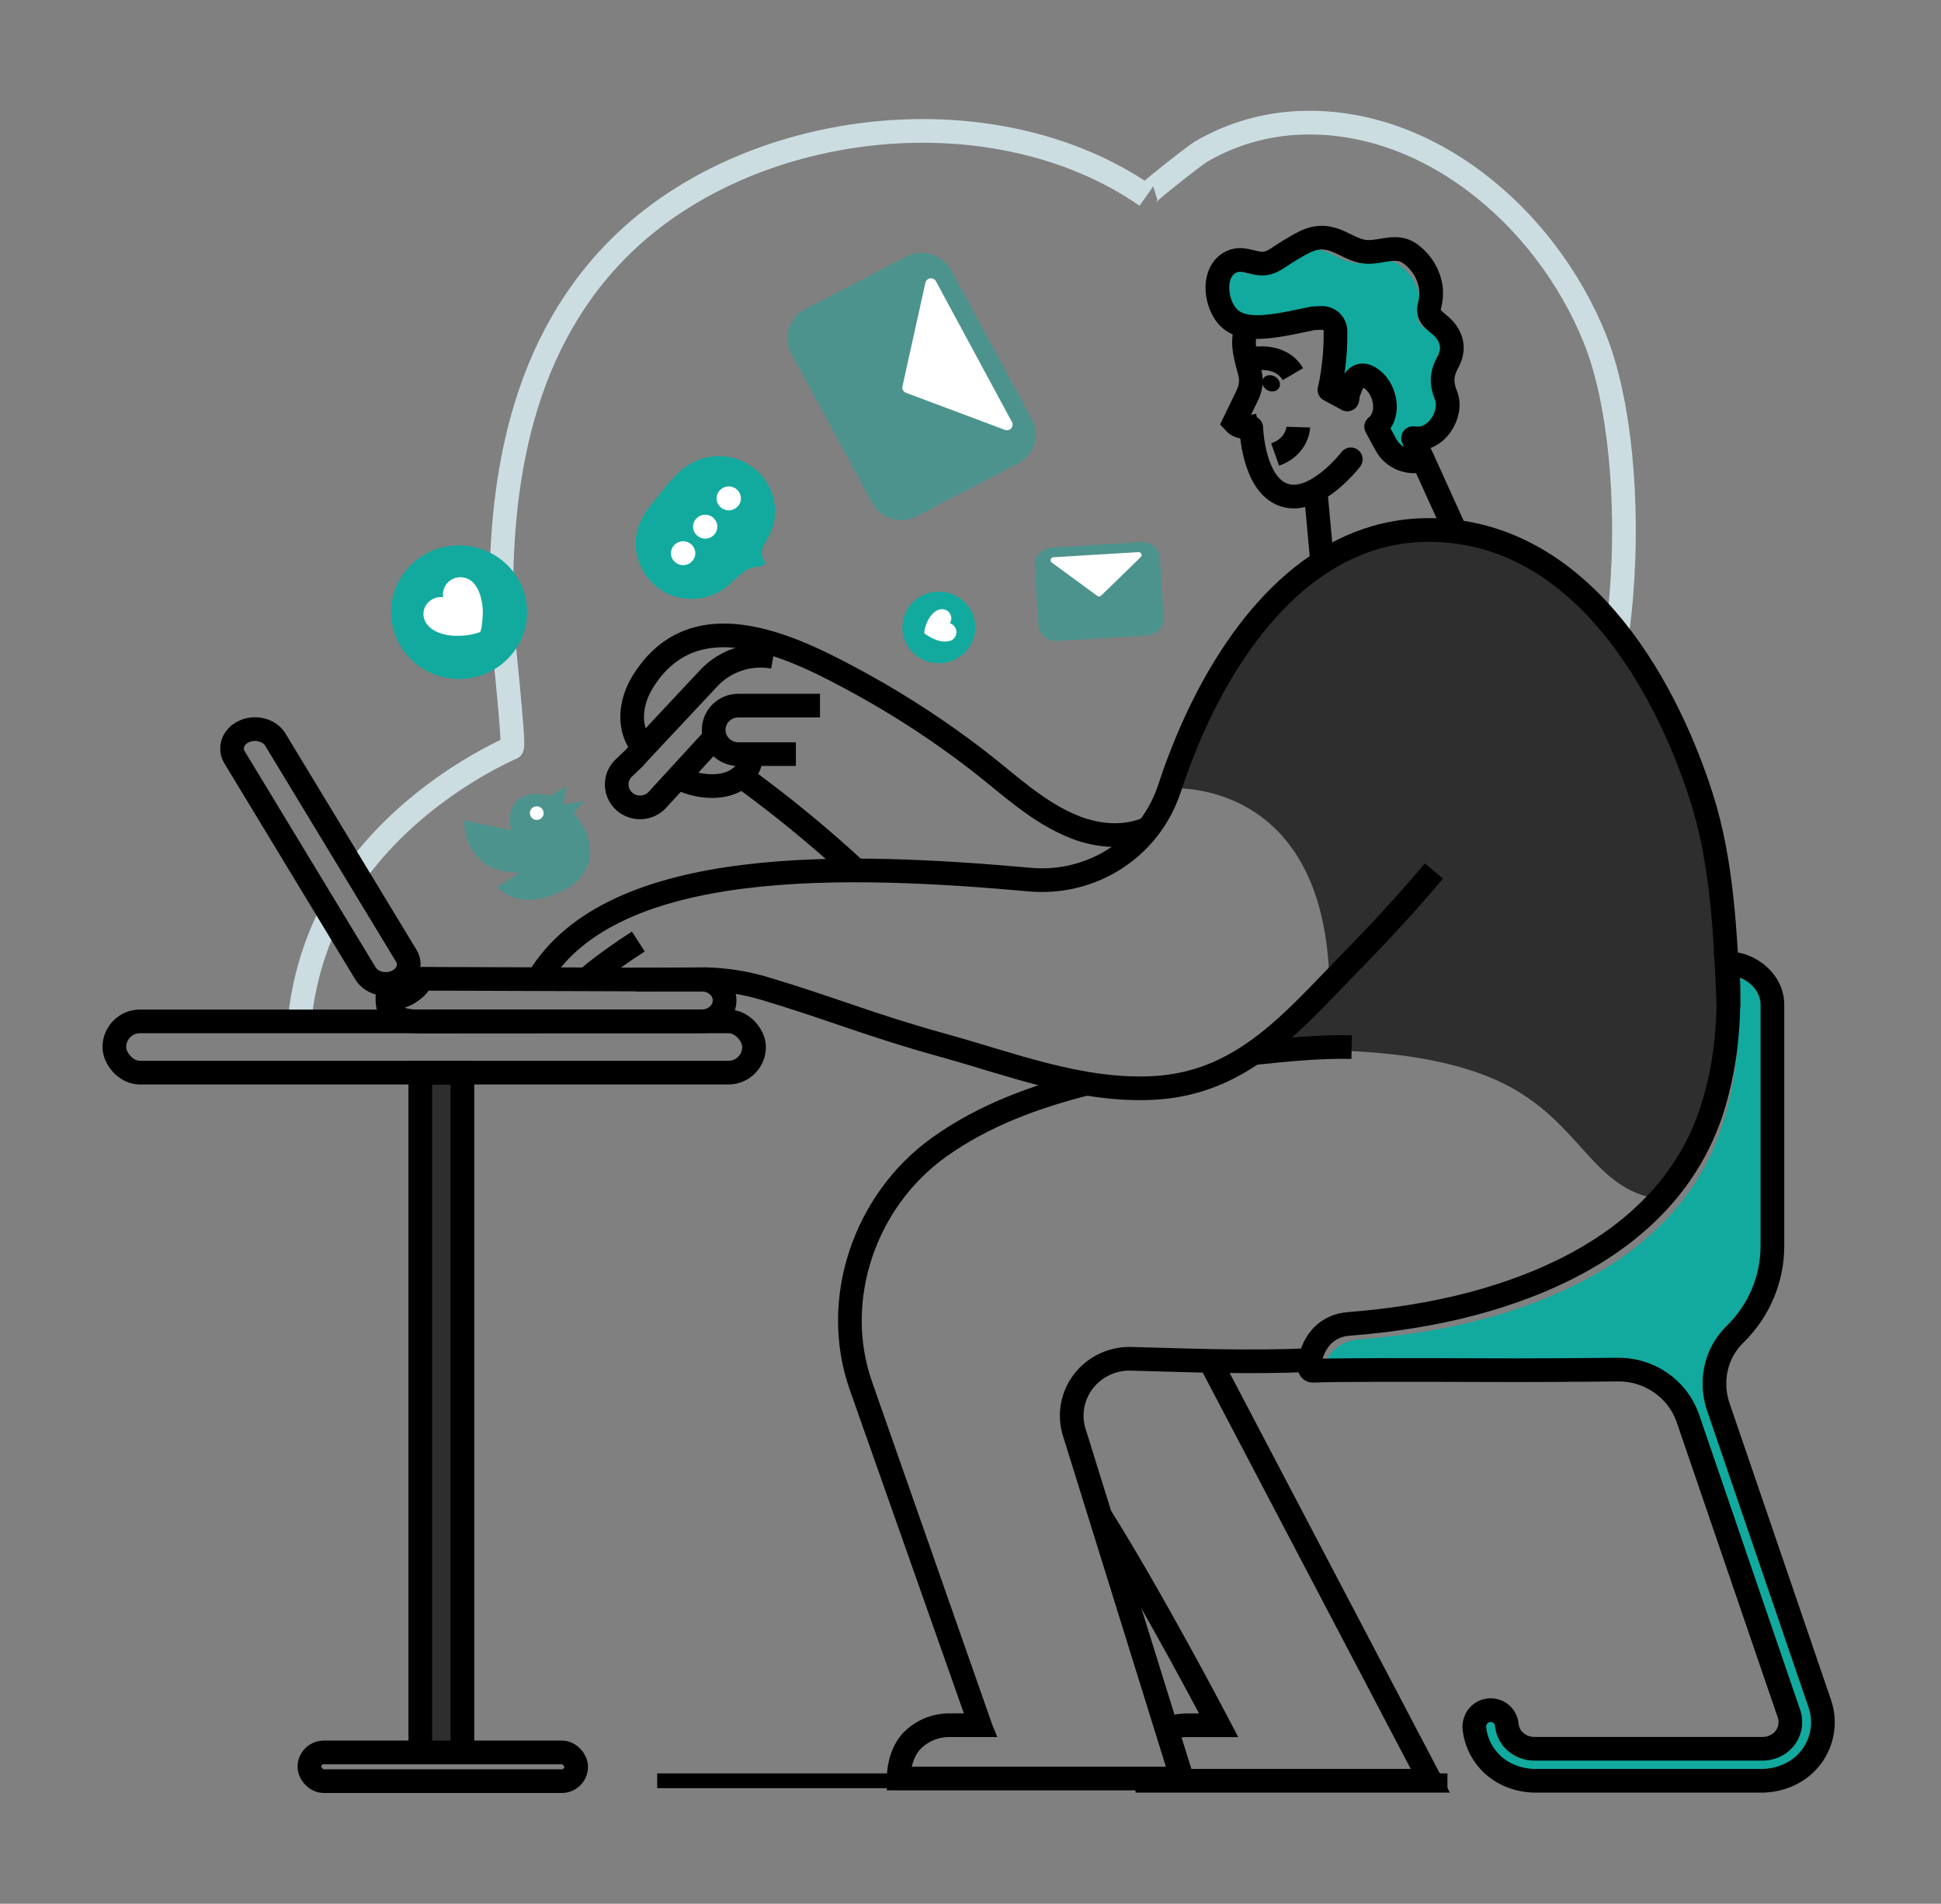 <svg width="414" height="406" viewBox="0 0 414 406" fill="none" xmlns="http://www.w3.org/2000/svg">
<rect x="0" y="0" width="414" height="406" fill="#808080" stroke="none"/>
<path d="M75.897 186.07C89.223 167.768 109.193 159.472 109.193 159.472C109.845 159.205 107.068 134.131 107.011 132.352C106.169 103.061 111.113 72.583 133.521 51.432C161.532 25.008 212.357 19.534 244.491 41.795C244.086 41.501 255.063 32.998 255.99 32.453C261.988 28.896 268.755 26.782 275.742 26.282C303.859 24.292 329.644 46.001 340.192 72.261C350.74 98.521 348.318 158.354 328.968 175.61" stroke="#CCDDE2" stroke-width="5.05"/>
<path d="M63.884 217.821C64.576 210.612 66.463 203.563 69.468 196.952C69.754 196.324 70.053 195.708 70.366 195.106" stroke="#CCDDE2" stroke-width="5.05"/>
<path d="M98.634 293.991C95.394 291.099 92.394 288.154 89.644 285.194" stroke="#CCDDE2" stroke-width="5.05"/>
<path d="M368.565 207.966C368.589 209.955 368.565 211.984 368.467 214.017C367.892 226.594 365.151 239.593 358.3 250.185C357.053 252.139 355.662 254.001 354.138 255.755C339.561 253.865 337.386 239.255 320.53 230.995C300.337 221.076 267.272 224.629 267.272 224.629L283.561 209.863C282.691 165.396 249.468 168.126 249.468 168.126L247.779 172.188C249.062 168.509 250.359 165.078 251.671 161.895L251.743 161.728C267.13 124.176 283.071 119.521 295.474 114.098C298.437 113.406 301.47 113.051 304.516 113.039C336.224 112.872 354.834 144.603 362.973 170.147C364.997 176.513 368.111 190.129 368.528 205.439C368.536 206.259 368.565 207.114 368.565 207.966Z" fill="#2E2E2E"/>
<path d="M386.38 374.63C383.919 377.96 379.857 379.774 375.671 379.774H327.567C323.829 379.826 320.242 378.325 317.691 375.64C317.667 375.64 317.691 375.64 317.691 375.64C317.52 375.47 317.36 375.289 317.213 375.099C315.706 373.264 314.763 371.044 314.496 368.701C314.253 366.549 315.881 364.635 318.084 364.722C319.81 364.788 321.221 366.097 321.388 367.786C321.388 367.957 321.424 368.124 321.449 368.291C321.627 369.262 322.061 370.17 322.708 370.925C323.867 372.271 325.591 373.021 327.385 372.958H375.877C377.634 372.988 379.316 372.261 380.481 370.969C381.802 369.467 382.22 367.393 381.582 365.51L359.923 302.227C359.747 301.742 359.537 301.269 359.296 300.811C356.7 295.422 351.147 292.012 345.079 292.081C335.961 292.189 324.384 292.213 323.295 292.213C299.029 292.125 287.987 292.125 281.913 292.284C282.33 290.818 283.083 289.465 284.116 288.329C284.116 288.329 284.14 288.305 284.14 288.294C285.621 286.742 287.649 285.805 289.809 285.671C298.806 284.947 307.714 283.626 316.367 281.319C331.636 277.252 346.201 270.278 356.32 259.061C361.245 253.632 364.968 247.256 367.252 240.337C369.025 234.843 370.142 229.166 370.581 223.419C370.737 221.605 370.835 219.777 370.872 217.936V217.853C370.872 217.431 370.897 216.997 370.897 216.576C370.952 213.954 370.83 211.331 370.532 208.725C373.176 208.746 375.709 209.776 377.594 211.598C377.759 212.027 377.881 212.471 377.958 212.923C378.032 213.352 378.068 213.786 378.068 214.22V265.686C378.076 272.786 375.19 279.595 370.054 284.589C365.843 288.687 364.645 294.906 366.641 300.377L388.166 363.314C389.486 367.146 388.82 371.37 386.38 374.63Z" fill="#12AA9E"/>
<path d="M89.648 373.042V228.759H98.633V373.102L89.648 373.042Z" fill="#2E2E2E"/>
<path d="M267.275 224.609C273.709 223.936 281.152 223.141 288.298 223.3" stroke="black" stroke-width="5.05"/>
<path d="M232.226 230.983C220.832 233.808 209.746 237.886 200.287 244.666C184.414 256.029 177.158 277.228 183.645 295.595C183.645 295.619 209.154 367.925 209.154 367.925H202.441C199.519 367.924 196.717 369.07 194.659 371.108C192.662 373.058 191.678 376.309 191.678 379.293H252.103L229.141 305.486C227.979 301.796 228.675 297.783 231.015 294.68C233.354 291.576 237.058 289.753 240.989 289.77C254.071 290.132 266.223 290.625 279.455 290.06" stroke="black" stroke-width="5.05"/>
<path d="M368.657 214.618V214.539C368.07 199.021 367.276 183.711 362.956 170.135C354.817 144.591 336.207 112.86 304.499 113.027C301.453 113.039 298.42 113.394 295.457 114.086C274.555 118.968 260.039 140.012 251.726 161.716L251.654 161.883C250.86 163.965 250.126 166.042 249.451 168.114C248.993 169.508 248.429 170.866 247.762 172.176C242.55 182.497 231.429 188.618 219.751 187.594C181.365 184.164 130.775 182.207 114.842 208.71" stroke="black" stroke-width="5.05"/>
<path d="M305.843 185.756C300.256 192.385 294.372 198.786 288.29 204.977C275.839 217.662 265.097 231.134 245.775 232.033C230.36 232.761 215.686 226.948 201.109 222.918C185.516 218.609 177.624 215.163 163.092 210.81C158.906 209.562 154.564 208.892 150.191 208.821L135.562 208.932" stroke="black" stroke-width="5.05"/>
<path d="M248.783 368.856C250.176 368.242 251.686 367.928 253.212 367.933H259.942C259.942 367.933 245.875 341.064 234.627 323.18" stroke="black" stroke-width="5.05"/>
<path d="M258.023 290.12L305.074 379.774H251.852H242.199" stroke="black" stroke-width="5.05"/>
<path fill-rule="evenodd" clip-rule="evenodd" d="M386.381 374.63C383.919 377.96 379.857 379.774 375.671 379.774H327.567C323.579 379.774 319.687 378.151 317.201 375.087C315.694 373.252 314.751 371.033 314.484 368.689C314.241 366.537 315.869 364.623 318.072 364.71C319.798 364.776 321.209 366.085 321.376 367.774C321.474 368.93 321.936 370.027 322.696 370.913C323.872 372.238 325.584 372.983 327.373 372.947H375.877C377.634 372.976 379.316 372.249 380.481 370.957C381.802 369.455 382.22 367.381 381.582 365.498L359.924 302.227C357.676 296.087 351.72 292.016 345.08 292.081C335.961 292.189 324.384 292.213 323.295 292.213C296.275 292.129 285.638 292.129 280.002 292.332C279.825 292.331 279.655 292.261 279.531 292.137C279.406 292.013 279.337 291.846 279.338 291.672C279.33 289.215 280.247 286.843 281.913 285.011C281.926 285.002 281.935 284.987 281.937 284.971C283.421 283.424 285.447 282.488 287.606 282.353C296.603 281.629 305.511 280.308 314.164 278C329.434 273.934 343.998 266.959 354.117 255.743C359.043 250.314 362.766 243.937 365.05 237.019C366.818 231.527 367.931 225.853 368.366 220.109C368.525 218.289 368.622 216.462 368.658 214.626V214.539C368.658 214.121 368.682 213.687 368.682 213.265C368.737 210.644 368.615 208.021 368.317 205.415C372.723 205.391 377.165 208.539 377.934 212.931C378.007 213.36 378.044 213.794 378.043 214.228V265.686C378.052 272.787 375.166 279.595 370.03 284.589C365.819 288.687 364.621 294.906 366.617 300.377L388.142 363.314C389.469 367.142 388.811 371.366 386.381 374.63V374.63Z" stroke="black" stroke-width="5.05"/>
<rect x="24.389" y="217.825" width="136.443" height="10.93" rx="5.465" stroke="black" stroke-width="5.05"/>
<rect x="65.993" y="373.726" width="56.902" height="6.119" rx="3.06" stroke="black" stroke-width="5.05"/>
<path fill-rule="evenodd" clip-rule="evenodd" d="M82.64 212.919V213.468C82.721 217.244 86.337 217.821 89.454 217.845L149.73 217.805C152.37 217.805 154.548 215.816 154.552 213.373V213.269C154.503 210.882 152.382 208.936 149.774 208.932C149.774 208.932 116.053 208.813 89.936 208.737C89.466 210.082 88.276 211.125 86.79 211.976C85.512 212.635 84.082 212.959 82.64 212.919Z" stroke="black" stroke-width="5.05"/>
<path fill-rule="evenodd" clip-rule="evenodd" d="M49.494 159.723C49.506 160.351 49.689 160.965 50.024 161.501L77.963 207.611C78.694 208.733 79.868 209.503 81.202 209.736C82.319 209.952 83.475 209.829 84.519 209.382C86.231 208.634 87.219 207.126 87.187 205.598C87.181 205.406 87.16 205.215 87.126 205.025C87.04 204.604 86.881 204.2 86.656 203.832L58.718 157.721C57.503 155.704 54.531 154.912 52.142 155.951C50.437 156.683 49.449 158.191 49.494 159.723V159.723Z" stroke="black" stroke-width="5.05"/>
<path d="M125.042 208.932C125.042 208.932 128.407 205.785 136.145 200.788" stroke="black" stroke-width="5.05"/>
<path d="M152.478 157.208L140.214 170.573C138.44 172.507 135.435 172.736 133.379 171.094C132.272 170.212 131.604 168.906 131.542 167.507C131.48 166.108 132.031 164.75 133.055 163.777L135.298 161.644C135.383 161.525 135.48 161.417 135.577 161.306L137.197 159.551L151.126 144.679C154.561 140.969 159.676 139.225 164.711 140.047L164.917 140.083" stroke="black" stroke-width="5.05"/>
<path d="M169.752 160.825H157.484C154.576 160.825 152.22 158.509 152.22 155.652C152.22 152.796 154.576 150.48 157.484 150.48H174.895" stroke="black" stroke-width="5.05"/>
<path d="M160.346 160.825C160.176 162.937 159.354 164.501 158.143 165.599C155.026 168.384 149.308 168.078 145.332 166.164" stroke="black" stroke-width="5.05"/>
<path d="M137.218 159.544C133.691 155.37 134.416 149.696 137.157 145.307C148.474 127.148 170.048 138.333 184.232 146.159C192.675 150.84 200.747 156.142 208.377 162.018C215.131 167.191 221.383 173.382 229.497 176.493C234.356 178.359 240.094 178.805 244.928 176.652" stroke="black" stroke-width="5.05"/>
<path d="M158.144 165.567C166.702 171.775 174.874 178.48 182.616 185.648" stroke="black" stroke-width="5.05"/>
<path d="M262.278 67.952C264.327 69.79 267.473 69.889 270.077 69.643C273.405 69.344 276.701 68.552 279.961 67.884L281.941 67.784H281.969C282.736 67.792 283.468 68.098 284.005 68.636C284.542 69.174 284.84 69.9 284.832 70.653C284.877 74.852 284.451 79.043 283.561 83.151L287.355 85.168C287.845 83.823 287.294 81.885 288.456 81.738C289.201 80.373 290.31 79.486 292.052 80.501C295.461 82.49 296.805 88.335 293.521 91.013L295.627 94.88C297.14 97.676 300.455 99.029 303.539 98.111L301.389 93.44C306.434 94.319 309.965 88.132 308.426 84.356C307.378 81.762 307.43 79.745 308.831 77.222C308.924 77.051 307.973 76.824 308.054 76.649C308.102 74.799 307.58 72.818 306.673 71.875C305.078 70.188 301.867 69.885 302.523 67.323C302.814 66.208 302.922 65.054 302.843 63.905C302.496 60.866 300.829 58.123 298.271 56.381C295.615 54.666 292.643 56.222 289.804 56.178C286.359 56.142 283.889 53.27 280.277 53.226C278.479 53.198 277.037 53.886 275.499 54.742C274.211 55.47 272.944 56.23 271.713 57.054C270.482 57.877 269.389 58.59 267.919 58.593C266.004 58.617 264.153 57.424 262.226 57.981C261.251 58.238 260.395 58.813 259.796 59.612C259.185 62.548 260.29 66.181 262.278 67.952Z" fill="#12AA9E"/>
<path d="M287.371 84.73C287.618 83.694 287.982 82.688 288.456 81.73C289.201 80.365 290.315 79.478 292.052 80.493C295.461 82.482 296.806 88.327 293.522 91.005L295.627 94.872C297.141 97.668 300.455 99.021 303.539 98.103" stroke="black" stroke-width="5.05" stroke-linecap="round" stroke-linejoin="round"/>
<path d="M301.389 93.432L303.531 98.111C304.069 99.229 305.612 102.667 307.228 106.24C308.377 108.798 309.576 111.432 310.467 113.37" stroke="black" stroke-width="5.05" stroke-linecap="round" stroke-linejoin="round"/>
<path d="M266.691 76.629C266.691 76.629 273.004 75.086 275.761 79.789" stroke="black" stroke-width="5.05"/>
<path d="M268.55 90.671C266.85 91.128 264.562 91.538 263.25 90.082L266.109 84.169C266.803 82.719 266.974 81.08 266.595 79.522C265.971 76.9 264.412 72.917 266.084 69.46" stroke="black" stroke-width="5.05"/>
<ellipse cx="1.659" cy="1.967" rx="1.659" ry="1.967" transform="matrix(0.523 -0.852 0.86 0.51 268.547 82.156)" fill="black"/>
<path d="M282.01 119.97L280.512 103.634" stroke="black" stroke-width="5.05"/>
<path d="M287.355 85.16C287.355 85.017 287.355 84.869 287.355 84.726C287.363 84.572 287.363 84.418 287.355 84.265" stroke="black" stroke-width="5.05" stroke-linecap="round" stroke-linejoin="round"/>
<path d="M287.359 85.164L286.055 84.476L283.561 83.143" stroke="black" stroke-width="5.05" stroke-linecap="round" stroke-linejoin="round"/>
<path d="M276.92 91.092C276.92 91.092 276.795 95.23 271.98 96.933" stroke="black" stroke-width="5.05"/>
<path d="M301.389 93.432C306.434 94.311 309.965 88.124 308.426 84.348C307.378 81.754 307.43 79.737 308.831 77.214C308.924 77.043 309.001 76.876 309.082 76.709C310.123 74.453 309.755 72.217 308.119 70.299C306.568 68.485 304.232 67.848 304.904 65.202C305.206 64.054 305.318 62.865 305.236 61.681C304.883 58.555 303.17 55.733 300.539 53.942C297.81 52.164 294.736 53.775 291.797 53.731C288.258 53.68 285.703 50.719 281.99 50.676C280.131 50.676 278.633 51.356 277.054 52.239C275.726 52.991 274.41 53.783 273.155 54.627C271.899 55.47 270.725 56.218 269.235 56.218C267.259 56.218 265.352 55.025 263.376 55.581C261.4 56.139 260.226 57.746 259.837 59.608C259.205 62.529 260.311 66.177 262.299 67.963C264.348 69.802 267.494 69.901 270.097 69.654C273.426 69.356 276.722 68.564 279.981 67.896L281.961 67.796H281.99C282.756 67.804 283.489 68.11 284.026 68.648C284.563 69.186 284.86 69.912 284.852 70.665C284.898 74.864 284.471 79.055 283.581 83.163" stroke="black" stroke-width="5.05"/>
<path d="M288.12 97.96C288.12 97.96 280.597 107.779 273.912 105.579C267.227 103.379 266.887 91.224 266.887 91.224" stroke="black" stroke-width="5.05" stroke-linecap="round" stroke-linejoin="round"/>
<path d="M89.648 373.042V228.759H98.633V373.102" stroke="black" stroke-width="5.05"/>
<ellipse cx="97.917" cy="130.55" rx="14.504" ry="14.252" fill="#12AA9E"/>
<path d="M92.244 134.226C91.82 133.941 91.443 133.594 91.127 133.196C89.968 131.786 90.064 129.748 91.349 128.449C92.171 127.618 93.341 127.213 94.512 127.355C94.249 125.734 95.111 124.137 96.624 123.442C98.138 122.747 99.937 123.121 101.035 124.359C102.164 125.616 102.695 127.486 102.893 129.134C102.996 129.993 103.009 130.861 102.934 131.724C102.897 132.157 102.739 134.66 102.326 134.819C99.597 135.846 94.945 136.069 92.244 134.226Z" fill="white"/>
<ellipse cx="200.25" cy="133.801" rx="7.774" ry="7.639" fill="#12AA9E"/>
<path d="M199.715 130.26C199.952 130.119 200.211 130.018 200.481 129.961C201.442 129.734 202.424 130.246 202.773 131.155C202.995 131.737 202.927 132.387 202.59 132.913C203.431 133.176 204.001 133.943 204.001 134.809C204.001 135.676 203.431 136.443 202.59 136.705C201.663 136.904 200.697 136.835 199.809 136.506C199.361 136.358 198.93 136.166 198.521 135.933C198.314 135.818 197.112 135.173 197.132 134.939C197.25 133.395 198.201 131.127 199.715 130.26Z" fill="white"/>
<path d="M139.971 125.087C140.842 125.801 141.815 126.387 142.858 126.826C146.766 128.428 151.244 127.892 154.645 125.413C155.941 124.443 157.074 123.102 158.415 122.127C159.35 121.407 160.472 120.96 161.654 120.838C162.047 120.849 162.437 120.768 162.792 120.603C163.691 120.054 162.63 119.143 162.537 118.498C162.412 117.467 162.675 116.427 163.278 115.574C166.449 110.927 165.848 104.728 161.842 100.753C157.835 96.777 151.533 96.127 146.773 99.197C144.494 100.665 142.801 102.842 141.084 104.923C139.57 106.757 137.987 108.563 136.877 110.66C134.27 115.59 135.792 121.661 139.971 125.087Z" fill="#12AA9E"/>
<ellipse cx="155.435" cy="106.287" rx="2.595" ry="2.55" fill="white"/>
<ellipse cx="150.414" cy="112.319" rx="2.595" ry="2.55" fill="white"/>
<ellipse cx="145.705" cy="117.981" rx="2.595" ry="2.55" fill="white"/>
<path opacity="0.46" d="M220.771 94.096C220.36 96.119 219.042 97.852 217.183 98.811L195.537 110.111C193.888 110.976 191.956 111.16 190.169 110.622C188.382 110.084 186.887 108.87 186.013 107.246L168.76 75.324C166.939 71.953 168.242 67.77 171.671 65.978L193.334 54.682C196.593 52.979 201.092 54.284 202.841 57.543L220.099 89.453C220.875 90.874 221.113 92.519 220.771 94.096Z" fill="#12AA9E"/>
<path d="M214.345 91.677L193.237 83.771C192.681 83.56 192.364 82.983 192.488 82.41L197.383 60.284C197.497 59.803 197.901 59.44 198.399 59.372C198.898 59.304 199.387 59.545 199.63 59.978L215.843 90.002C216.078 90.44 216.013 90.975 215.681 91.346C215.348 91.718 214.817 91.85 214.345 91.677Z" fill="white"/>
<path opacity="0.46" d="M245.876 116.31C246.773 116.942 247.33 117.94 247.39 119.023L248.2 131.672C248.262 132.636 247.931 133.585 247.28 134.309C246.629 135.033 245.712 135.473 244.73 135.531L225.412 136.701C223.373 136.821 221.62 135.298 221.492 133.295L220.703 120.639C220.63 118.654 222.152 116.962 224.165 116.787L243.479 115.594C244.339 115.547 245.188 115.8 245.876 116.31Z" fill="#12AA9E"/>
<path d="M243.308 118.809L234.854 127.033C234.632 127.239 234.293 127.262 234.044 127.088L224.326 119.966C224.114 119.809 224.024 119.538 224.1 119.288C224.177 119.037 224.404 118.86 224.67 118.844L242.843 117.742C243.103 117.736 243.34 117.886 243.443 118.12C243.546 118.355 243.492 118.628 243.308 118.809Z" fill="white"/>
<g opacity="0.46">
<path d="M114.684 185.816C113.417 186.02 112.135 186.127 110.85 186.134C98.549 186.134 98.962 174.926 98.962 174.926L109.153 177.09C108.371 175.207 108.593 173.066 109.744 171.377C112.077 168.026 117.494 169.749 117.494 169.749L120.863 167.617L120.134 171.595L124.649 170.847L122.329 173.485C125.447 176.43 129.419 185.394 119.839 190.053C110.259 194.712 106.124 189.13 106.124 189.13L110.85 186.138L114.684 185.816Z" fill="#12AA9E"/>
</g>
<ellipse cx="114.482" cy="173.406" rx="1.474" ry="1.448" fill="white"/>
<path d="M140.174 379.774H308.727" stroke="black" stroke-width="3.15"/>
</svg>
